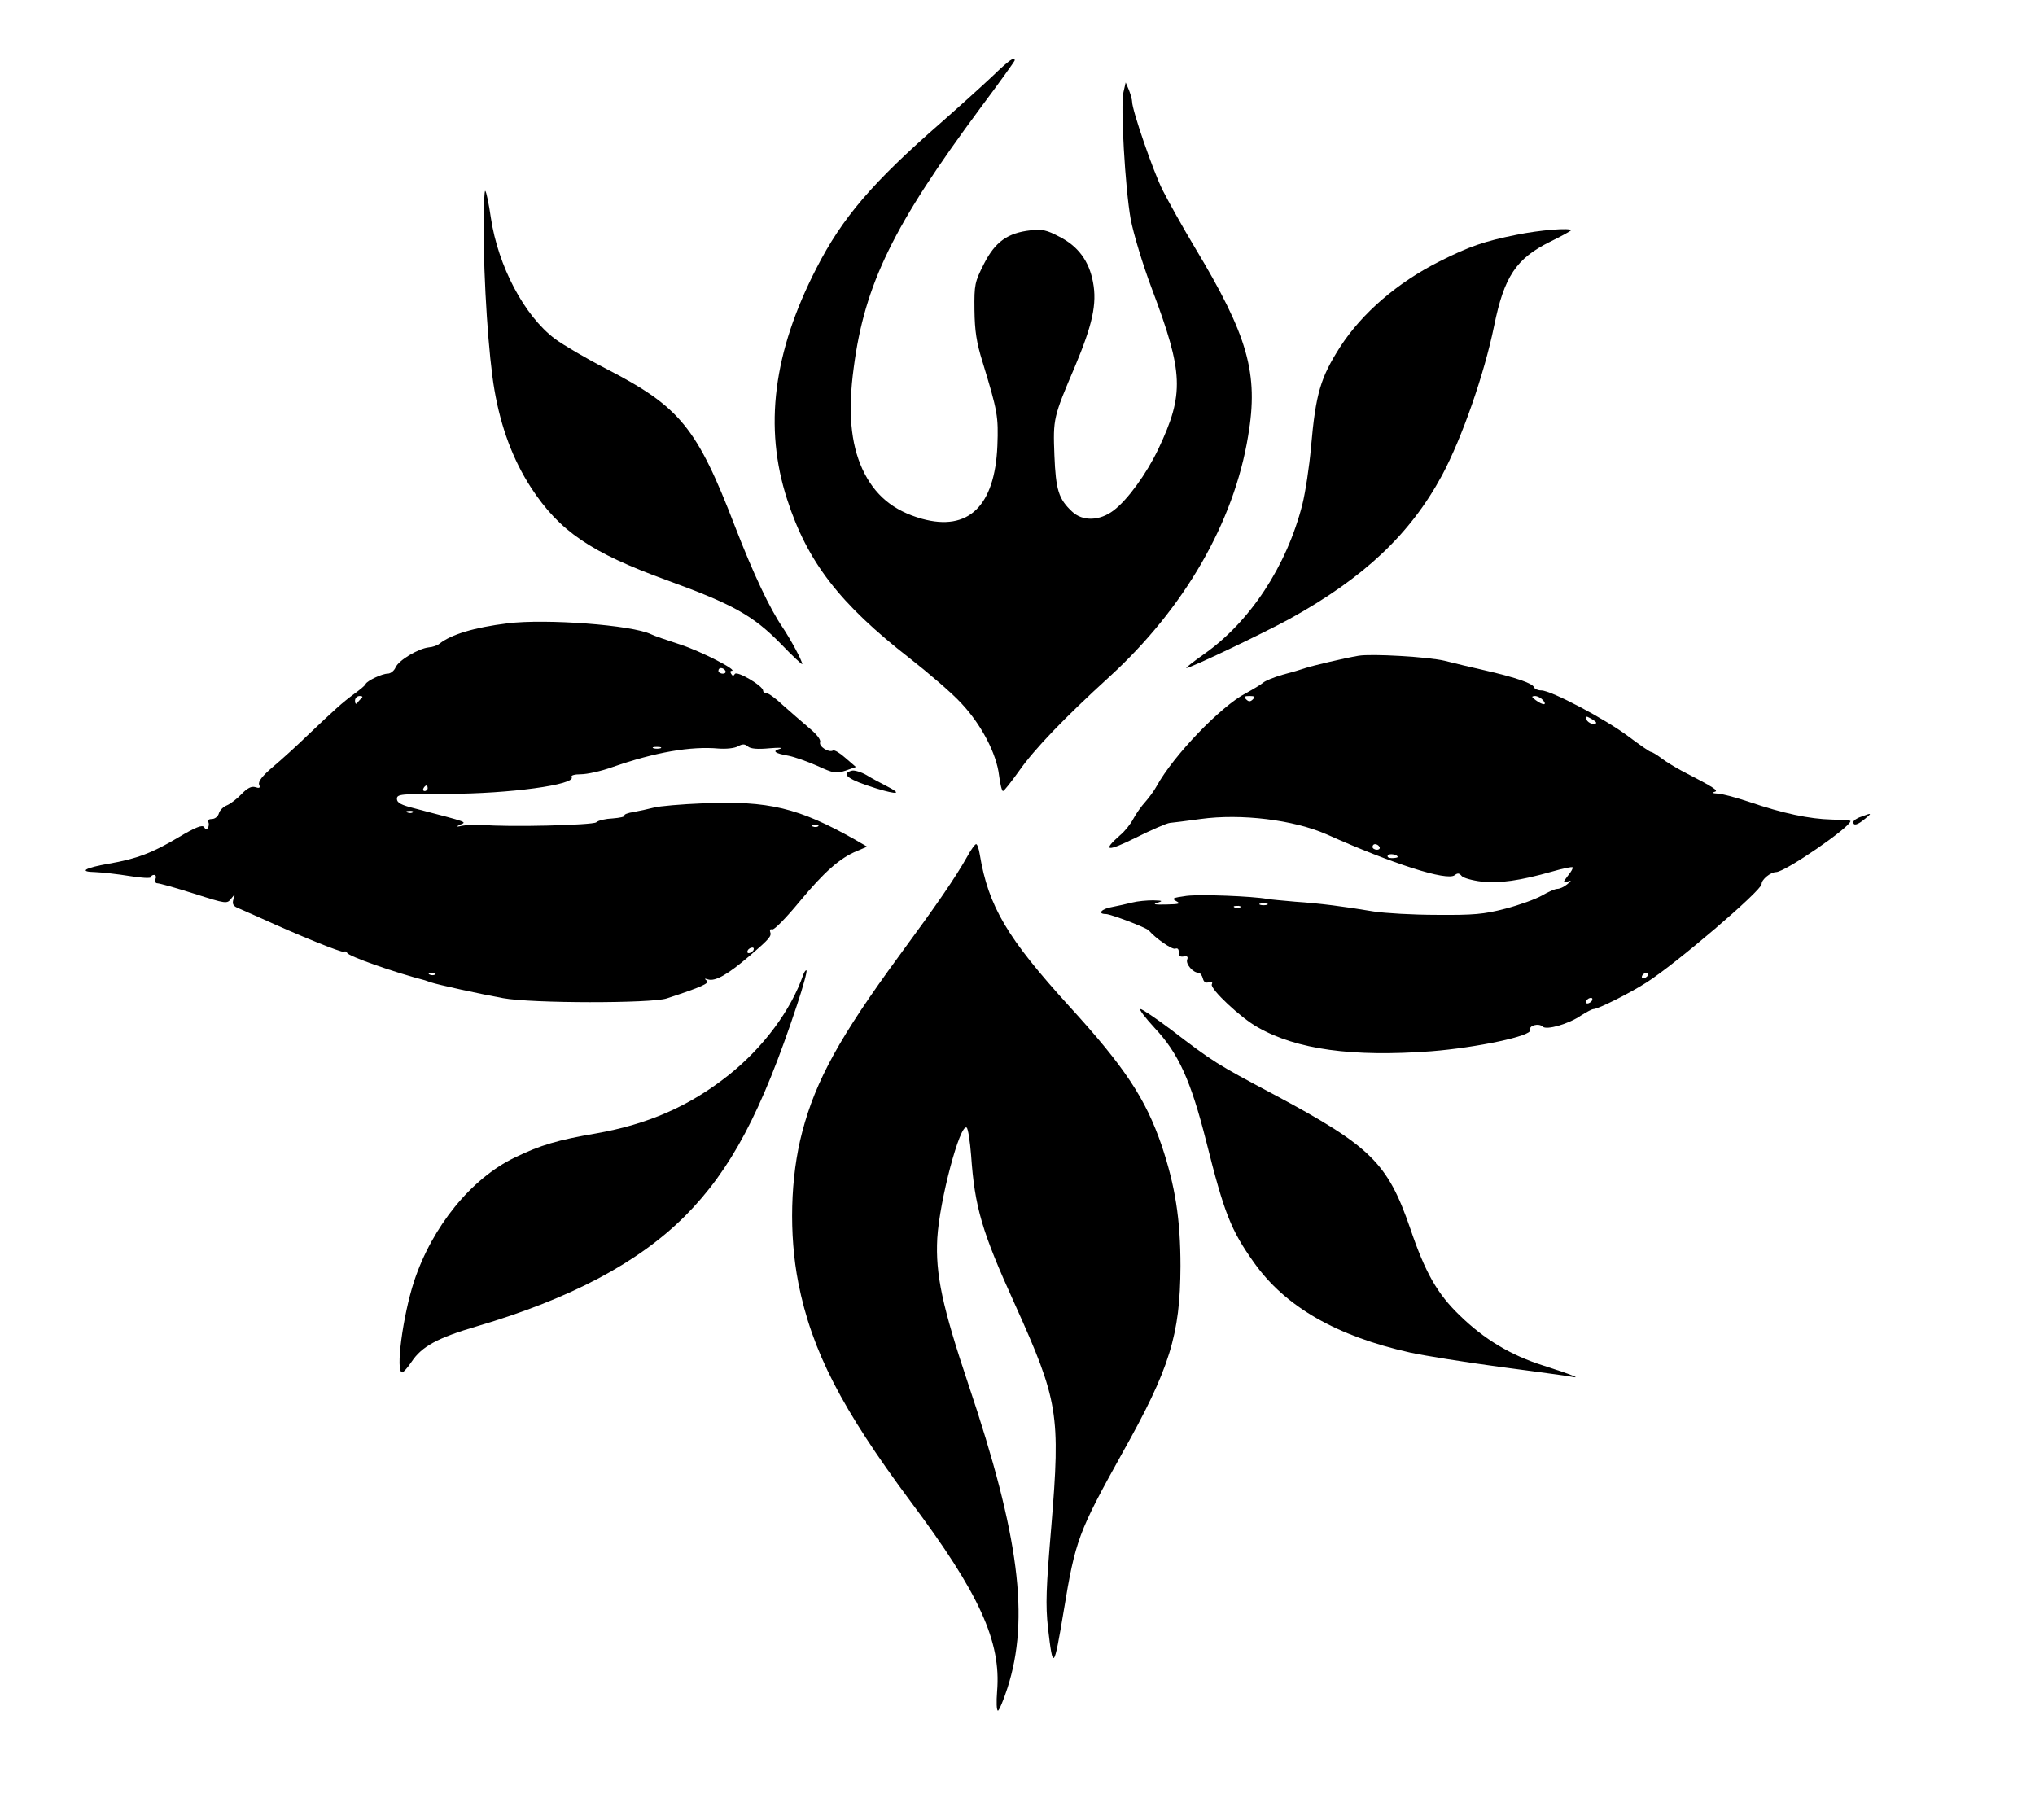 <?xml version="1.0" encoding="UTF-8" standalone="no"?> <svg xmlns="http://www.w3.org/2000/svg" version="1.0" width="728pt" height="651pt" viewBox="0 0 728 651" preserveAspectRatio="xMidYMid meet"><g transform="translate(0,651) scale(0.1,-0.1)" fill="#000000" stroke="none"><path d="M3550 6237 c-36 -34 -119 -109 -185 -167 -243 -212 -352 -339 -444 -519 -155 -301 -189 -570 -105 -828 72 -223 188 -373 437 -567 69 -54 153 -126 185 -161 72 -76 127 -181 136 -259 4 -31 10 -56 14 -56 4 0 29 32 57 71 55 79 165 193 323 337 268 245 446 552 497 862 38 224 0 358 -192 677 -42 70 -93 162 -114 203 -34 68 -109 286 -109 316 0 7 -5 25 -11 41 l-12 28 -8 -35 c-11 -47 6 -343 26 -455 10 -51 42 -159 76 -249 113 -300 116 -375 23 -572 -43 -90 -110 -182 -160 -220 -50 -38 -111 -40 -149 -4 -48 45 -58 77 -63 201 -5 132 -4 136 74 319 62 148 79 223 64 301 -14 75 -53 128 -120 162 -45 24 -63 28 -103 23 -82 -9 -127 -41 -167 -120 -33 -65 -35 -74 -34 -165 1 -74 7 -116 29 -186 54 -177 57 -195 53 -300 -9 -216 -104 -307 -270 -261 -103 29 -170 85 -213 178 -42 92 -52 207 -31 362 39 300 143 511 452 928 68 91 124 169 124 172 0 15 -20 1 -80 -57z"></path><path d="M1730 5704 c0 -201 18 -471 39 -590 23 -133 66 -249 131 -349 102 -156 214 -232 486 -331 237 -86 309 -127 407 -227 42 -44 77 -76 77 -73 0 12 -42 89 -70 131 -46 67 -105 192 -170 360 -137 356 -197 429 -460 565 -74 38 -157 87 -185 108 -110 83 -203 260 -229 433 -7 49 -16 93 -20 96 -3 4 -6 -52 -6 -123z"></path><path d="M5425 5670 c-115 -23 -170 -42 -275 -95 -151 -76 -277 -185 -355 -305 -71 -111 -88 -167 -105 -360 -6 -69 -20 -161 -31 -205 -56 -220 -187 -420 -353 -536 -38 -27 -66 -49 -62 -49 15 0 270 122 368 175 268 148 433 304 547 515 71 133 151 362 186 534 36 177 79 241 200 301 41 20 75 39 75 41 0 10 -113 1 -195 -16z"></path><path d="M1816 4280 c-121 -15 -202 -40 -244 -73 -7 -6 -24 -12 -38 -13 -37 -4 -108 -46 -119 -72 -5 -12 -18 -22 -28 -22 -20 0 -73 -25 -79 -37 -1 -5 -21 -21 -43 -37 -43 -32 -64 -51 -166 -148 -36 -35 -91 -85 -122 -111 -39 -33 -54 -53 -50 -64 5 -12 1 -14 -14 -9 -13 4 -28 -3 -49 -25 -16 -17 -40 -35 -52 -40 -13 -5 -26 -18 -29 -29 -3 -11 -14 -20 -25 -20 -10 0 -16 -4 -13 -10 3 -5 3 -15 -1 -21 -4 -8 -9 -7 -14 2 -6 9 -30 0 -92 -37 -92 -55 -150 -77 -249 -94 -86 -15 -109 -29 -49 -30 25 -1 80 -7 123 -14 42 -7 77 -9 77 -4 0 4 5 8 11 8 6 0 9 -7 5 -15 -3 -8 0 -15 7 -15 7 0 65 -16 131 -37 116 -37 118 -37 133 -18 15 19 15 19 8 -2 -5 -19 -1 -25 22 -34 15 -7 46 -20 68 -30 149 -68 298 -128 305 -124 5 3 10 1 12 -4 4 -12 169 -70 278 -98 3 -1 12 -4 20 -7 26 -9 182 -43 260 -57 103 -19 530 -19 585 -1 125 41 156 55 143 64 -9 7 -8 8 5 4 26 -8 71 18 147 83 75 64 81 72 75 88 -2 7 1 10 8 8 7 -2 50 42 97 99 88 106 145 157 207 182 l35 15 -43 25 c-202 114 -309 140 -544 130 -77 -3 -156 -10 -175 -15 -19 -5 -52 -12 -73 -16 -21 -3 -36 -9 -33 -13 2 -4 -17 -8 -42 -10 -25 -1 -52 -7 -59 -14 -13 -10 -315 -18 -408 -9 -22 2 -53 0 -70 -3 -23 -5 -25 -4 -10 3 25 11 37 7 -162 59 -48 12 -63 20 -63 34 0 17 13 18 183 18 218 0 459 33 442 60 -4 6 11 10 33 10 22 0 73 11 114 26 152 53 280 75 379 66 26 -2 57 1 69 8 16 9 25 9 36 -1 10 -8 35 -10 77 -6 34 3 51 2 37 -2 -29 -8 -19 -16 32 -25 20 -4 66 -20 102 -36 59 -27 67 -28 101 -17 l37 13 -37 32 c-20 18 -40 30 -45 27 -15 -9 -52 15 -46 30 3 9 -13 29 -41 52 -25 21 -66 57 -92 80 -25 24 -52 43 -58 43 -7 0 -13 4 -13 9 0 17 -93 72 -101 60 -5 -8 -8 -8 -13 0 -4 6 -4 11 1 11 27 0 -109 70 -183 94 -49 16 -96 32 -105 37 -68 33 -376 56 -513 39z m779 -170 c3 -5 -1 -10 -9 -10 -9 0 -16 5 -16 10 0 6 4 10 9 10 6 0 13 -4 16 -10z m-1301 -97 c-5 -5 -12 -12 -16 -18 -4 -6 -8 -2 -8 8 0 9 7 17 17 17 9 0 12 -3 7 -7z m1069 -180 c-7 -2 -19 -2 -25 0 -7 3 -2 5 12 5 14 0 19 -2 13 -5z m-833 -143 c0 -5 -5 -10 -11 -10 -5 0 -7 5 -4 10 3 6 8 10 11 10 2 0 4 -4 4 -10z m-53 -86 c-3 -3 -12 -4 -19 -1 -8 3 -5 6 6 6 11 1 17 -2 13 -5z m1450 -50 c-3 -3 -12 -4 -19 -1 -8 3 -5 6 6 6 11 1 17 -2 13 -5z m-232 -444 c-3 -5 -11 -10 -16 -10 -6 0 -7 5 -4 10 3 6 11 10 16 10 6 0 7 -4 4 -10z m-1138 -86 c-3 -3 -12 -4 -19 -1 -8 3 -5 6 6 6 11 1 17 -2 13 -5z"></path><path d="M4860 4164 c-53 -9 -166 -36 -190 -44 -14 -5 -51 -16 -82 -24 -31 -9 -63 -22 -70 -29 -7 -6 -35 -23 -61 -37 -90 -47 -259 -223 -319 -332 -9 -17 -28 -42 -41 -57 -13 -14 -33 -42 -43 -61 -10 -19 -31 -45 -47 -58 -66 -58 -47 -60 56 -9 56 28 111 52 122 53 11 1 60 7 110 14 145 20 333 -3 451 -55 237 -106 431 -168 458 -146 10 8 16 8 25 -3 6 -7 38 -16 71 -20 63 -7 137 3 253 36 38 11 71 18 73 15 2 -2 -5 -16 -17 -30 -18 -24 -19 -26 -2 -21 16 5 16 4 -1 -10 -11 -9 -26 -16 -35 -16 -8 0 -33 -11 -55 -24 -23 -13 -81 -34 -131 -47 -77 -20 -113 -23 -245 -22 -85 0 -186 6 -225 12 -108 18 -192 29 -281 35 -45 4 -90 8 -100 10 -55 10 -239 17 -289 11 -50 -7 -55 -9 -37 -19 17 -9 12 -11 -36 -12 -41 -1 -50 1 -32 6 22 7 19 8 -15 9 -22 0 -56 -3 -75 -8 -19 -5 -52 -12 -72 -16 -37 -6 -54 -25 -22 -25 17 0 146 -49 154 -59 24 -28 83 -69 94 -65 9 3 13 -1 13 -13 -2 -12 4 -17 17 -15 13 3 17 -1 13 -11 -6 -16 21 -47 40 -47 6 0 13 -9 16 -20 3 -13 10 -18 21 -14 11 4 15 2 11 -8 -6 -16 104 -120 164 -153 140 -80 339 -107 621 -86 163 13 362 55 354 76 -6 16 31 26 45 12 13 -13 92 9 137 40 19 12 39 23 45 23 16 0 130 57 189 95 103 65 412 329 412 352 -1 16 32 43 52 43 33 1 266 161 266 183 0 2 -30 4 -67 5 -80 2 -175 22 -295 63 -48 16 -100 30 -115 30 -17 1 -21 3 -10 6 17 4 2 14 -118 76 -22 12 -54 31 -71 44 -17 13 -34 23 -38 23 -4 0 -40 25 -80 55 -82 62 -277 165 -312 165 -12 0 -24 5 -26 11 -5 14 -61 34 -173 60 -49 11 -116 27 -147 35 -58 14 -262 26 -308 18z m-378 -156 c-9 -9 -15 -9 -24 0 -9 9 -7 12 12 12 19 0 21 -3 12 -12z m1038 -3 c16 -19 0 -19 -26 0 -16 12 -16 14 -3 15 9 0 22 -7 29 -15z m190 -80 c0 -12 -29 -3 -34 10 -4 13 -2 14 14 5 11 -6 20 -13 20 -15z m-775 -445 c3 -5 -1 -10 -9 -10 -9 0 -16 5 -16 10 0 6 4 10 9 10 6 0 13 -4 16 -10z m65 -36 c0 -2 -9 -4 -21 -4 -11 0 -18 4 -14 10 5 8 35 3 35 -6z m-467 -171 c-7 -2 -19 -2 -25 0 -7 3 -2 5 12 5 14 0 19 -2 13 -5z m-96 -9 c-3 -3 -12 -4 -19 -1 -8 3 -5 6 6 6 11 1 17 -2 13 -5z m1458 -244 c-3 -5 -11 -10 -16 -10 -6 0 -7 5 -4 10 3 6 11 10 16 10 6 0 7 -4 4 -10z m-200 -90 c-3 -5 -11 -10 -16 -10 -6 0 -7 5 -4 10 3 6 11 10 16 10 6 0 7 -4 4 -10z"></path><path d="M3048 3753 c-44 -11 -13 -33 88 -64 76 -23 92 -20 37 8 -21 11 -54 28 -73 40 -19 11 -43 18 -52 16z"></path><path d="M6658 3588 c-16 -5 -28 -14 -28 -19 0 -15 16 -10 41 11 27 22 26 23 -13 8z"></path><path d="M3461 3447 c-44 -78 -108 -171 -244 -356 -212 -289 -299 -447 -347 -630 -43 -162 -48 -367 -14 -541 48 -243 155 -450 401 -781 247 -330 325 -502 310 -680 -3 -38 -2 -69 3 -69 4 0 20 37 34 81 80 248 42 546 -139 1084 -94 280 -119 397 -112 525 8 135 81 411 105 396 5 -3 12 -48 16 -99 13 -186 38 -272 157 -534 155 -344 163 -392 130 -793 -19 -225 -21 -280 -12 -364 18 -154 21 -150 56 59 42 256 53 284 209 565 171 304 208 425 209 670 0 169 -19 287 -67 431 -58 169 -132 281 -330 498 -223 245 -290 358 -321 544 -3 20 -9 37 -13 37 -4 0 -18 -19 -31 -43z"></path><path d="M2874 3024 c-44 -128 -143 -261 -267 -360 -141 -112 -289 -176 -475 -209 -135 -23 -200 -42 -290 -86 -156 -75 -296 -247 -361 -444 -40 -123 -67 -325 -42 -325 4 0 20 18 34 39 36 54 93 85 233 126 335 99 577 227 745 395 164 165 273 371 400 754 22 66 37 121 34 124 -2 3 -7 -4 -11 -14z"></path><path d="M4130 2833 c86 -91 130 -189 185 -406 65 -259 88 -317 171 -434 112 -158 295 -263 559 -322 50 -11 194 -34 320 -51 127 -17 241 -32 255 -35 21 -4 22 -3 5 4 -11 5 -58 21 -105 36 -114 36 -210 93 -298 179 -80 77 -123 152 -177 311 -81 235 -141 294 -489 480 -205 109 -215 115 -369 233 -52 39 -101 72 -107 72 -7 0 16 -30 50 -67z"></path></g></svg> 